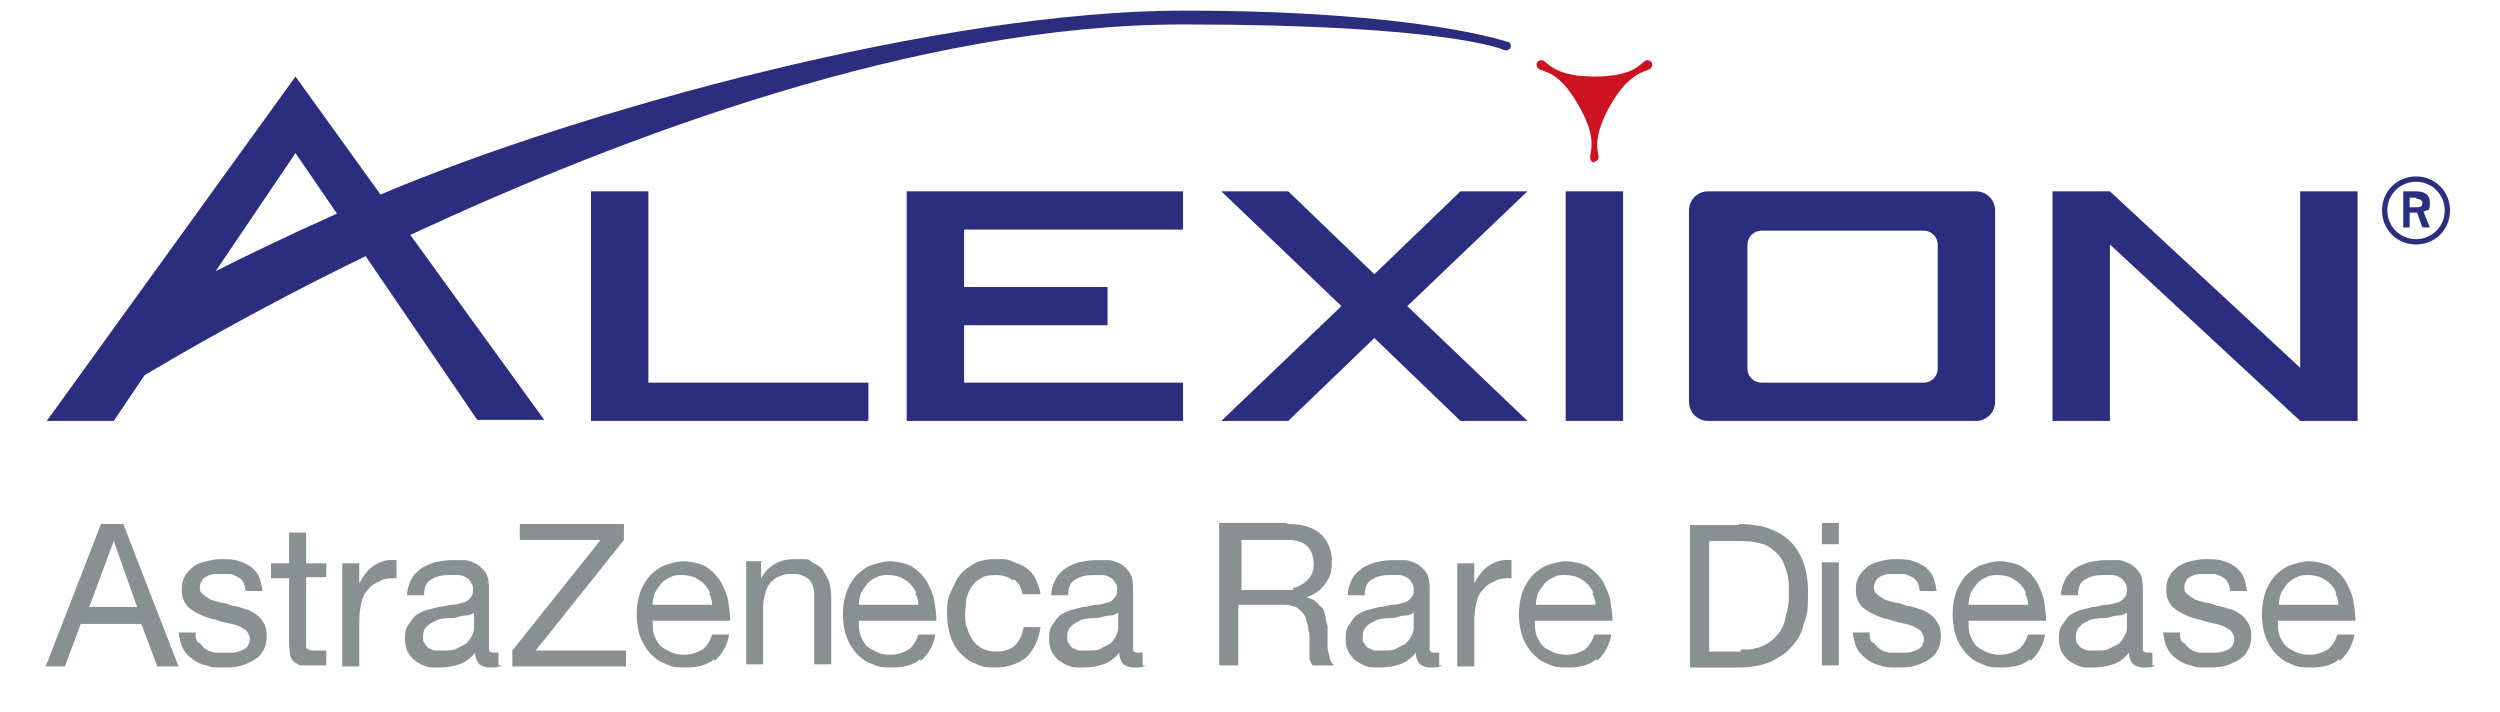 <?xml version="1.0" encoding="UTF-8"?>
<svg id="Layer_1" xmlns="http://www.w3.org/2000/svg" version="1.1" viewBox="0 0 235.2 67">
  <!-- Generator: Adobe Illustrator 29.8.2, SVG Export Plug-In . SVG Version: 2.1.1 Build 3)  -->
  <defs>
    <style>
      .st0 {
        fill: #899091;
      }

      .st1 {
        fill: #cd1222;
      }

      .st2 {
        fill: #2b2d7f;
      }
    </style>
  </defs>
  <polygon class="st2" points="147.3 18 147.3 39.6 152.7 39.6 152.7 18 147.3 18 147.3 18"/>
  <polygon class="st2" points="81.7 36 61 36 61 18 55.6 18 55.6 39.6 81.7 39.6 81.7 36 81.7 36"/>
  <polygon class="st2" points="85.3 39.6 85.3 18 111.3 18 111.3 21.6 90.7 21.6 90.7 27 104.2 27 104.2 30.6 90.7 30.6 90.7 36 111.3 36 111.3 39.6 85.3 39.6 85.3 39.6"/>
  <polygon class="st2" points="143.7 18 137.4 18 129.3 25.8 121.2 18 114.9 18 126.2 28.8 114.9 39.6 121.2 39.6 129.3 31.8 137.4 39.6 143.7 39.6 132.4 28.8 143.7 18 143.7 18"/>
  <polygon class="st2" points="216.4 18 216.4 34.6 198.5 18 193.1 18 193.1 39.6 198.5 39.6 198.5 23 216.4 39.6 221.8 39.6 221.8 18 216.4 18 216.4 18"/>
  <path class="st2" d="M181,36c.7,0,1.3-.6,1.3-1.3v-11.7c0-.7-.6-1.3-1.3-1.3h-15.3c-.7,0-1.3.6-1.3,1.3v11.7c0,.7.6,1.3,1.3,1.3h15.3ZM158.9,19.8c0-1,.8-1.8,1.8-1.8h25.2c1,0,1.8.8,1.8,1.8v18c0,1-.8,1.8-1.8,1.8h-25.2c-1,0-1.8-.8-1.8-1.8v-18h0Z"/>
  <path class="st2" d="M20.3,25.5l7.5-11.1,3.9,5.7c-4.5,2-8.4,3.9-11.4,5.4h0ZM142,4s-8.2-3-30.7-3S54.7,10.3,35.8,18.3l-8-11.1L4.4,39.6h6.3l2.9-4.3c2.7-1.6,10.3-6.1,20.8-11.2l10.5,15.4h6.3l-12.6-17.4C58.4,12.9,86.3,2.3,111.3,2.3s30.2,2.4,30.2,2.4c.2.1.5,0,.6-.2.1-.2,0-.5-.2-.6h0Z"/>
  <path class="st1" d="M150,15.3c-.2,0-.4-.2-.4-.5,0-.6.7-1.8-1.1-4.9h0c-1.8-3.2-3.2-3.1-3.7-3.4-.2-.1-.3-.4-.2-.6h0s0,0,0,0c.1-.2.4-.3.6-.2.5.3,1.2,1.5,4.8,1.5h0c3.7,0,4.3-1.2,4.8-1.5.2-.1.5,0,.6.2h0c.1.2,0,.5-.2.6-.5.3-1.9.3-3.7,3.4h0c-1.8,3.2-1.1,4.4-1.1,4.9,0,.2-.2.4-.4.4h0Z"/>
  <path class="st2" d="M227.4,18.6h-.7v.9h.7c.3,0,.5-.1.5-.4s-.3-.4-.6-.4h0ZM227.9,21.4l-.5-1.4h-.7v1.4h-.6v-3.4h1.1c.8,0,1.4.2,1.4,1.1s-.2.6-.6.8l.6,1.5h-.7ZM227.3,17.1c-1.5,0-2.7,1.2-2.7,2.7s1.2,2.7,2.7,2.7,2.7-1.2,2.7-2.7-1.2-2.7-2.7-2.7h0ZM227.3,23c-1.8,0-3.2-1.4-3.2-3.2s1.4-3.2,3.2-3.2,3.2,1.4,3.2,3.2-1.4,3.2-3.2,3.2h0Z"/>
  <g>
    <path class="st0" d="M11.6,49.3l5.2,13.4h-2l-1.5-4h-5.7l-1.5,4h-1.8l5.2-13.4h2ZM12.9,57.1l-2.2-6.2h0l-2.3,6.2h4.5Z"/>
    <path class="st0" d="M18.8,60.5c.2.2.3.4.6.6s.5.2.8.3c.3,0,.6,0,.9,0s.5,0,.8,0,.5-.1.8-.2.4-.2.6-.4c.1-.2.2-.4.2-.7s-.2-.7-.5-.9c-.3-.2-.7-.4-1.2-.5s-1-.2-1.5-.4c-.6-.1-1.1-.3-1.5-.5-.5-.2-.9-.5-1.2-.8-.3-.4-.5-.8-.5-1.5s.1-.9.3-1.3c.2-.4.5-.6.8-.9.3-.2.7-.4,1.2-.5.4-.1.9-.2,1.3-.2s1.1,0,1.5.1.9.3,1.2.5c.4.2.6.5.9.9.2.4.3.9.4,1.5h-1.6c0-.3-.1-.6-.2-.8-.1-.2-.3-.4-.5-.5s-.4-.2-.7-.3c-.3,0-.5,0-.8,0s-.5,0-.7,0c-.2,0-.5.1-.7.2s-.4.2-.5.4c-.1.2-.2.4-.2.6s0,.5.3.7c.2.2.4.3.7.5.3.1.6.2,1,.3.4,0,.8.2,1.1.3.4,0,.8.2,1.2.3.4.1.7.3,1,.5.3.2.5.5.7.8.2.3.3.7.3,1.2s-.1,1.1-.4,1.5c-.2.4-.6.7-1,.9-.4.2-.8.4-1.3.5s-1,.1-1.5.1-1.1,0-1.5-.2c-.5-.1-.9-.3-1.3-.6-.4-.3-.7-.6-.9-1-.2-.4-.3-.9-.4-1.5h1.6c0,.4,0,.6.2.9Z"/>
    <path class="st0" d="M30.7,52.9v1.4h-1.9v6c0,.2,0,.3,0,.5,0,.1,0,.2.2.3,0,0,.2.1.4.1s.4,0,.6,0h.7v1.4h-1.2c-.4,0-.8,0-1.1,0-.3,0-.5-.2-.7-.3-.2-.1-.3-.4-.4-.6,0-.3-.1-.6-.1-1.1v-6.2h-1.7v-1.4h1.7v-2.9h1.6v2.9h1.9Z"/>
    <path class="st0" d="M33.8,52.9v2h0c.4-.8.9-1.4,1.4-1.7.6-.4,1.3-.6,2.1-.5v1.7c-.6,0-1.2,0-1.6.3-.5.2-.8.4-1.1.8-.3.3-.5.7-.6,1.2-.1.5-.2,1-.2,1.7v4.3h-1.6v-9.7h1.5Z"/>
    <path class="st0" d="M47.2,62.6c-.3.2-.7.2-1.1.2s-.7-.1-1-.3c-.2-.2-.4-.6-.4-1.1-.4.5-.9.9-1.5,1.1s-1.2.3-1.9.3-.9,0-1.2-.1-.7-.3-1-.5c-.3-.2-.5-.5-.7-.8-.2-.3-.3-.8-.3-1.2s0-1,.3-1.4.4-.6.7-.9c.3-.2.7-.4,1-.5.4-.1.8-.2,1.2-.3.4,0,.9-.2,1.2-.2.4,0,.7-.1,1-.2.3,0,.5-.2.7-.4s.3-.4.3-.7,0-.6-.2-.8c-.1-.2-.3-.4-.5-.5-.2-.1-.4-.2-.7-.2-.3,0-.5,0-.8,0-.7,0-1.2.1-1.7.4-.5.3-.7.7-.7,1.5h-1.6c0-.6.2-1.1.4-1.5.2-.4.5-.7.9-1,.4-.3.8-.4,1.3-.6.5-.1,1-.2,1.5-.2s.9,0,1.3,0c.4,0,.8.2,1.2.4.3.2.6.5.8.8.2.3.3.8.3,1.4v5c0,.4,0,.6,0,.8,0,.2.2.3.4.3s.3,0,.5,0v1.2ZM44.7,57.6c-.2.1-.5.3-.8.3-.3,0-.7.1-1,.2s-.7,0-1.1.1c-.4,0-.7.1-1,.3-.3.1-.5.3-.7.5-.2.2-.3.5-.3.9s0,.5.2.7c.1.2.2.3.4.4s.4.2.6.2c.2,0,.5,0,.7,0,.5,0,1,0,1.3-.2s.7-.3.9-.5c.2-.2.4-.5.5-.7s.2-.5.2-.7v-1.6Z"/>
    <path class="st0" d="M56.6,50.8h-7.7v-1.5h9.8v1.5l-8.3,10.4h8.5v1.5h-10.7v-1.5l8.3-10.4Z"/>
    <path class="st0" d="M67.2,62c-.7.6-1.6.8-2.7.8s-1.4-.1-2-.4c-.6-.2-1-.6-1.4-1-.4-.5-.7-1-.9-1.6-.2-.6-.3-1.3-.3-2,0-.7.1-1.4.3-2,.2-.6.5-1.1.9-1.6.4-.4.9-.8,1.4-1,.6-.2,1.2-.4,1.8-.4s1.6.2,2.1.5c.6.4,1,.8,1.4,1.4.3.6.6,1.2.7,1.8.1.7.2,1.3.2,1.9h-7.3c0,.4,0,.8.1,1.2s.3.7.5,1c.2.3.6.5,1,.7.4.2.8.3,1.4.3s1.2-.2,1.7-.5c.4-.3.7-.8.9-1.4h1.6c-.2,1.1-.7,1.9-1.4,2.5ZM66.8,55.8c-.1-.3-.3-.6-.6-.9-.2-.2-.5-.4-.9-.6-.3-.1-.7-.2-1.1-.2s-.8,0-1.1.2c-.3.1-.6.3-.9.6-.2.3-.4.5-.6.9-.1.3-.2.7-.2,1.1h5.6c0-.4-.1-.7-.3-1.1Z"/>
    <path class="st0" d="M71.6,52.9v1.5h0c.7-1.2,1.7-1.8,3.2-1.8s1.2,0,1.6.3c.4.2.8.4,1,.7s.4.7.6,1.1c.1.4.2.9.2,1.4v6.4h-1.6v-6.6c0-.6-.2-1.1-.5-1.4-.4-.3-.8-.5-1.4-.5s-.9,0-1.3.2c-.4.1-.7.4-.9.6s-.4.6-.5,1c-.1.4-.2.8-.2,1.2v5.5h-1.6v-9.7h1.5Z"/>
    <path class="st0" d="M86.6,62c-.7.6-1.6.8-2.7.8s-1.4-.1-2-.4c-.6-.2-1-.6-1.4-1-.4-.5-.7-1-.9-1.6-.2-.6-.3-1.3-.3-2,0-.7.1-1.4.3-2,.2-.6.5-1.1.9-1.6.4-.4.9-.8,1.4-1,.6-.2,1.2-.4,1.8-.4s1.6.2,2.1.5c.6.4,1,.8,1.4,1.4.3.6.6,1.2.7,1.8.1.7.2,1.3.2,1.9h-7.3c0,.4,0,.8.1,1.2s.3.7.5,1c.2.3.6.5,1,.7.4.2.8.3,1.4.3s1.2-.2,1.7-.5c.4-.3.7-.8.9-1.4h1.6c-.2,1.1-.7,1.9-1.4,2.5ZM86.2,55.8c-.1-.3-.3-.6-.6-.9-.2-.2-.5-.4-.9-.6-.3-.1-.7-.2-1.1-.2s-.8,0-1.1.2c-.3.1-.6.3-.9.6-.2.3-.4.5-.6.9-.1.3-.2.7-.2,1.1h5.6c0-.4-.1-.7-.3-1.1Z"/>
    <path class="st0" d="M95.3,54.6c-.4-.3-.9-.5-1.6-.5s-1.1.1-1.4.3c-.4.2-.7.5-.9.8s-.4.8-.5,1.2c0,.5-.1.9-.1,1.4s0,.9.2,1.3c.1.4.3.8.5,1.1.2.3.5.6.9.8.4.2.8.3,1.3.3.8,0,1.4-.2,1.8-.6.4-.4.7-1,.8-1.7h1.6c-.2,1.2-.6,2.1-1.3,2.8-.7.6-1.7,1-2.9,1s-1.4-.1-2-.4c-.6-.2-1-.6-1.4-1-.4-.4-.7-1-.9-1.6-.2-.6-.3-1.3-.3-2s0-1.4.3-2,.5-1.2.9-1.7c.4-.5.9-.8,1.4-1.1.6-.3,1.2-.4,2-.4s1.1,0,1.5.2.9.3,1.3.6c.4.3.7.6.9,1,.2.4.4.9.5,1.5h-1.7c-.1-.6-.4-1.1-.8-1.4Z"/>
    <path class="st0" d="M107.8,62.6c-.3.2-.7.2-1.1.2s-.7-.1-1-.3c-.2-.2-.4-.6-.4-1.1-.4.5-.9.9-1.5,1.1s-1.2.3-1.9.3-.9,0-1.2-.1-.7-.3-1-.5c-.3-.2-.5-.5-.7-.8-.2-.3-.3-.8-.3-1.2s0-1,.3-1.4.4-.6.7-.9c.3-.2.7-.4,1-.5.4-.1.8-.2,1.2-.3.4,0,.9-.2,1.2-.2.4,0,.7-.1,1-.2.3,0,.5-.2.7-.4s.3-.4.3-.7,0-.6-.2-.8c-.1-.2-.3-.4-.5-.5-.2-.1-.4-.2-.7-.2-.3,0-.5,0-.8,0-.7,0-1.2.1-1.7.4-.5.3-.7.7-.7,1.5h-1.6c0-.6.2-1.1.4-1.5.2-.4.5-.7.9-1,.4-.3.8-.4,1.3-.6.5-.1,1-.2,1.5-.2s.9,0,1.3,0c.4,0,.8.2,1.2.4.3.2.6.5.8.8.2.3.3.8.3,1.4v5c0,.4,0,.6,0,.8,0,.2.2.3.4.3s.3,0,.5,0v1.2ZM105.3,57.6c-.2.1-.5.3-.8.3-.3,0-.7.1-1,.2s-.7,0-1.1.1c-.4,0-.7.1-1,.3-.3.1-.5.3-.7.5-.2.2-.3.5-.3.9s0,.5.2.7c.1.2.2.3.4.4s.4.2.6.2c.2,0,.5,0,.7,0,.5,0,1,0,1.3-.2s.7-.3.9-.5c.2-.2.4-.5.5-.7s.2-.5.2-.7v-1.6Z"/>
    <path class="st0" d="M121.2,49.3c1.3,0,2.3.3,3,.9s1.1,1.5,1.1,2.6-.2,1.5-.6,2.1c-.4.6-1,1-1.8,1.3h0c.4.1.7.2.9.4.2.2.4.4.6.6s.2.5.3.8c0,.3.1.6.2.9,0,.3,0,.7,0,1,0,.3,0,.7,0,1,0,.3.1.6.2.9,0,.3.2.6.4.8h-2c-.1-.1-.2-.3-.3-.6,0-.2,0-.5,0-.8,0-.3,0-.6,0-.9,0-.3,0-.7-.1-1,0-.3-.1-.6-.2-.9,0-.3-.2-.6-.4-.8-.2-.2-.4-.4-.6-.5-.3-.1-.6-.2-1-.2h-4.4v5.7h-1.8v-13.4h6.3ZM121.6,55.3c.4,0,.7-.2,1-.4s.5-.4.7-.7c.2-.3.3-.7.3-1.2s-.2-1.2-.6-1.6c-.4-.4-1-.6-1.8-.6h-4.4v4.7h3.7c.4,0,.8,0,1.2,0Z"/>
    <path class="st0" d="M135.7,62.6c-.3.2-.7.2-1.1.2s-.7-.1-1-.3c-.2-.2-.4-.6-.4-1.1-.4.5-.9.9-1.5,1.1s-1.2.3-1.9.3-.9,0-1.2-.1-.7-.3-1-.5c-.3-.2-.5-.5-.7-.8-.2-.3-.3-.8-.3-1.2s0-1,.3-1.4.4-.6.7-.9c.3-.2.7-.4,1-.5.4-.1.8-.2,1.2-.3.4,0,.9-.2,1.2-.2.4,0,.7-.1,1-.2.3,0,.5-.2.7-.4s.3-.4.3-.7,0-.6-.2-.8c-.1-.2-.3-.4-.5-.5-.2-.1-.4-.2-.7-.2-.3,0-.5,0-.8,0-.7,0-1.2.1-1.7.4-.5.3-.7.7-.7,1.5h-1.6c0-.6.2-1.1.4-1.5.2-.4.5-.7.9-1,.4-.3.8-.4,1.3-.6.5-.1,1-.2,1.5-.2s.9,0,1.3,0c.4,0,.8.2,1.2.4.3.2.6.5.8.8.2.3.3.8.3,1.4v5c0,.4,0,.6,0,.8,0,.2.2.3.4.3s.3,0,.5,0v1.2ZM133.1,57.6c-.2.1-.5.3-.8.3-.3,0-.7.1-1,.2s-.7,0-1.1.1c-.4,0-.7.1-1,.3-.3.1-.5.3-.7.5-.2.2-.3.5-.3.9s0,.5.2.7c.1.2.2.3.4.4s.4.2.6.2c.2,0,.5,0,.7,0,.5,0,1,0,1.3-.2s.7-.3.9-.5c.2-.2.4-.5.5-.7s.2-.5.2-.7v-1.6Z"/>
    <path class="st0" d="M138.7,52.9v2h0c.4-.8.9-1.4,1.4-1.7.6-.4,1.3-.6,2.1-.5v1.7c-.6,0-1.2,0-1.6.3-.5.2-.8.4-1.1.8-.3.3-.5.7-.6,1.2-.1.5-.2,1-.2,1.7v4.3h-1.6v-9.7h1.5Z"/>
    <path class="st0" d="M150.2,62c-.7.6-1.6.8-2.7.8s-1.4-.1-2-.4c-.6-.2-1-.6-1.4-1-.4-.5-.7-1-.9-1.6-.2-.6-.3-1.3-.3-2,0-.7.1-1.4.3-2,.2-.6.5-1.1.9-1.6.4-.4.9-.8,1.4-1,.6-.2,1.2-.4,1.8-.4s1.6.2,2.1.5c.6.4,1,.8,1.4,1.4.3.6.6,1.2.7,1.8.1.7.2,1.3.2,1.9h-7.3c0,.4,0,.8.1,1.2s.3.7.5,1c.2.3.6.5,1,.7.4.2.8.3,1.4.3s1.2-.2,1.7-.5c.4-.3.7-.8.9-1.4h1.6c-.2,1.1-.7,1.9-1.4,2.5ZM149.9,55.8c-.1-.3-.3-.6-.6-.9-.2-.2-.5-.4-.9-.6-.3-.1-.7-.2-1.1-.2s-.8,0-1.1.2c-.3.1-.6.3-.9.6-.2.3-.4.5-.6.9-.1.3-.2.7-.2,1.1h5.6c0-.4-.1-.7-.3-1.1Z"/>
    <path class="st0" d="M163.6,49.3c2.1,0,3.6.5,4.8,1.6,1.1,1.1,1.7,2.7,1.7,4.8s-.1,2.1-.4,3c-.2.9-.6,1.6-1.2,2.2-.5.6-1.2,1-2,1.4-.8.3-1.8.5-2.9.5h-4.6v-13.4h4.6ZM163.7,61.1c.2,0,.5,0,.8,0s.6-.1,1-.2c.3-.1.7-.3,1-.5.3-.2.6-.5.9-.9s.5-.9.6-1.5c.2-.6.3-1.3.3-2.1s0-1.5-.2-2.1c-.2-.6-.4-1.2-.8-1.6-.4-.4-.8-.8-1.4-1-.6-.2-1.3-.3-2.1-.3h-3v10.4h3Z"/>
    <path class="st0" d="M171.4,51.2v-2h1.6v2h-1.6ZM173,52.9v9.7h-1.6v-9.7h1.6Z"/>
    <path class="st0" d="M176.3,60.5c.2.2.3.4.6.6s.5.2.8.3c.3,0,.6,0,.9,0s.5,0,.8,0,.5-.1.8-.2.4-.2.6-.4c.1-.2.2-.4.2-.7s-.2-.7-.5-.9c-.3-.2-.7-.4-1.2-.5s-1-.2-1.5-.4c-.6-.1-1.1-.3-1.5-.5-.5-.2-.9-.5-1.2-.8-.3-.4-.5-.8-.5-1.5s.1-.9.3-1.3c.2-.4.5-.6.8-.9.3-.2.7-.4,1.2-.5.4-.1.9-.2,1.3-.2s1.1,0,1.5.1.9.3,1.2.5c.4.2.6.5.9.9.2.4.3.9.4,1.5h-1.6c0-.3-.1-.6-.2-.8-.1-.2-.3-.4-.5-.5s-.4-.2-.7-.3c-.3,0-.5,0-.8,0s-.5,0-.7,0c-.2,0-.5.1-.7.2s-.4.2-.5.4c-.1.2-.2.4-.2.6s0,.5.3.7c.2.2.4.3.7.5.3.1.6.2,1,.3.4,0,.8.2,1.1.3.4,0,.8.2,1.2.3.4.1.7.3,1,.5.3.2.5.5.7.8.2.3.3.7.3,1.2s-.1,1.1-.4,1.5c-.2.4-.6.7-1,.9-.4.2-.8.4-1.3.5s-1,.1-1.5.1-1.1,0-1.5-.2c-.5-.1-.9-.3-1.3-.6-.4-.3-.7-.6-.9-1-.2-.4-.3-.9-.4-1.5h1.6c0,.4,0,.6.2.9Z"/>
    <path class="st0" d="M191,62c-.7.6-1.6.8-2.7.8s-1.4-.1-2-.4c-.6-.2-1-.6-1.4-1-.4-.5-.7-1-.9-1.6-.2-.6-.3-1.3-.3-2,0-.7.1-1.4.3-2,.2-.6.5-1.1.9-1.6.4-.4.9-.8,1.4-1,.6-.2,1.2-.4,1.8-.4s1.6.2,2.1.5c.6.4,1,.8,1.4,1.4.3.6.6,1.2.7,1.8.1.7.2,1.3.2,1.9h-7.3c0,.4,0,.8.1,1.2s.3.7.5,1c.2.3.6.5,1,.7.4.2.8.3,1.4.3s1.2-.2,1.7-.5c.4-.3.7-.8.9-1.4h1.6c-.2,1.1-.7,1.9-1.4,2.5ZM190.6,55.8c-.1-.3-.3-.6-.6-.9-.2-.2-.5-.4-.9-.6-.3-.1-.7-.2-1.1-.2s-.8,0-1.1.2c-.3.1-.6.3-.9.6-.2.3-.4.5-.6.9-.1.3-.2.7-.2,1.1h5.6c0-.4-.1-.7-.3-1.1Z"/>
    <path class="st0" d="M202.8,62.6c-.3.2-.7.2-1.1.2s-.7-.1-1-.3c-.2-.2-.4-.6-.4-1.1-.4.5-.9.9-1.5,1.1s-1.2.3-1.9.3-.9,0-1.2-.1-.7-.3-1-.5c-.3-.2-.5-.5-.7-.8-.2-.3-.3-.8-.3-1.2s0-1,.3-1.4.4-.6.7-.9c.3-.2.7-.4,1-.5.4-.1.8-.2,1.2-.3.4,0,.9-.2,1.2-.2.4,0,.7-.1,1-.2.3,0,.5-.2.7-.4s.3-.4.3-.7,0-.6-.2-.8c-.1-.2-.3-.4-.5-.5-.2-.1-.4-.2-.7-.2-.3,0-.5,0-.8,0-.7,0-1.2.1-1.7.4-.5.3-.7.7-.7,1.5h-1.6c0-.6.2-1.1.4-1.5.2-.4.5-.7.9-1,.4-.3.8-.4,1.3-.6.5-.1,1-.2,1.5-.2s.9,0,1.3,0c.4,0,.8.2,1.2.4.3.2.6.5.8.8.2.3.3.8.3,1.4v5c0,.4,0,.6,0,.8,0,.2.2.3.4.3s.3,0,.5,0v1.2ZM200.2,57.6c-.2.1-.5.3-.8.3-.3,0-.7.1-1,.2s-.7,0-1.1.1c-.4,0-.7.1-1,.3-.3.1-.5.3-.7.5-.2.2-.3.5-.3.9s0,.5.2.7c.1.2.2.3.4.4s.4.2.6.2c.2,0,.5,0,.7,0,.5,0,1,0,1.3-.2s.7-.3.9-.5c.2-.2.4-.5.5-.7s.2-.5.2-.7v-1.6Z"/>
    <path class="st0" d="M205.5,60.5c.2.2.3.4.6.6s.5.2.8.3c.3,0,.6,0,.9,0s.5,0,.8,0,.5-.1.8-.2.4-.2.6-.4c.1-.2.2-.4.2-.7s-.2-.7-.5-.9c-.3-.2-.7-.4-1.2-.5s-1-.2-1.5-.4c-.6-.1-1.1-.3-1.5-.5-.5-.2-.9-.5-1.2-.8-.3-.4-.5-.8-.5-1.5s.1-.9.3-1.3c.2-.4.5-.6.8-.9.3-.2.7-.4,1.2-.5.4-.1.9-.2,1.3-.2s1.1,0,1.5.1.9.3,1.2.5c.4.2.6.5.9.9.2.4.3.9.4,1.5h-1.6c0-.3-.1-.6-.2-.8-.1-.2-.3-.4-.5-.5s-.4-.2-.7-.3c-.3,0-.5,0-.8,0s-.5,0-.7,0c-.2,0-.5.1-.7.2s-.4.2-.5.4c-.1.2-.2.4-.2.6s0,.5.3.7c.2.2.4.3.7.5.3.1.6.2,1,.3.4,0,.8.2,1.1.3.4,0,.8.2,1.2.3.4.1.7.3,1,.5.3.2.5.5.7.8.2.3.3.7.3,1.2s-.1,1.1-.4,1.5c-.2.4-.6.7-1,.9-.4.2-.8.4-1.3.5s-1,.1-1.5.1-1.1,0-1.5-.2c-.5-.1-.9-.3-1.3-.6-.4-.3-.7-.6-.9-1-.2-.4-.3-.9-.4-1.5h1.6c0,.4,0,.6.2.9Z"/>
    <path class="st0" d="M220.1,62c-.7.6-1.6.8-2.7.8s-1.4-.1-2-.4c-.6-.2-1-.6-1.4-1-.4-.5-.7-1-.9-1.6-.2-.6-.3-1.3-.3-2,0-.7.1-1.4.3-2,.2-.6.5-1.1.9-1.6.4-.4.9-.8,1.4-1,.6-.2,1.2-.4,1.8-.4s1.6.2,2.1.5c.6.4,1,.8,1.4,1.4.3.6.6,1.2.7,1.8.1.7.2,1.3.2,1.9h-7.3c0,.4,0,.8.1,1.2s.3.7.5,1c.2.3.6.5,1,.7.4.2.8.3,1.4.3s1.2-.2,1.7-.5c.4-.3.7-.8.9-1.4h1.6c-.2,1.1-.7,1.9-1.4,2.5ZM219.8,55.8c-.1-.3-.3-.6-.6-.9-.2-.2-.5-.4-.9-.6-.3-.1-.7-.2-1.1-.2s-.8,0-1.1.2c-.3.1-.6.3-.9.6-.2.3-.4.5-.6.9-.1.3-.2.7-.2,1.1h5.6c0-.4-.1-.7-.3-1.1Z"/>
  </g>
</svg>